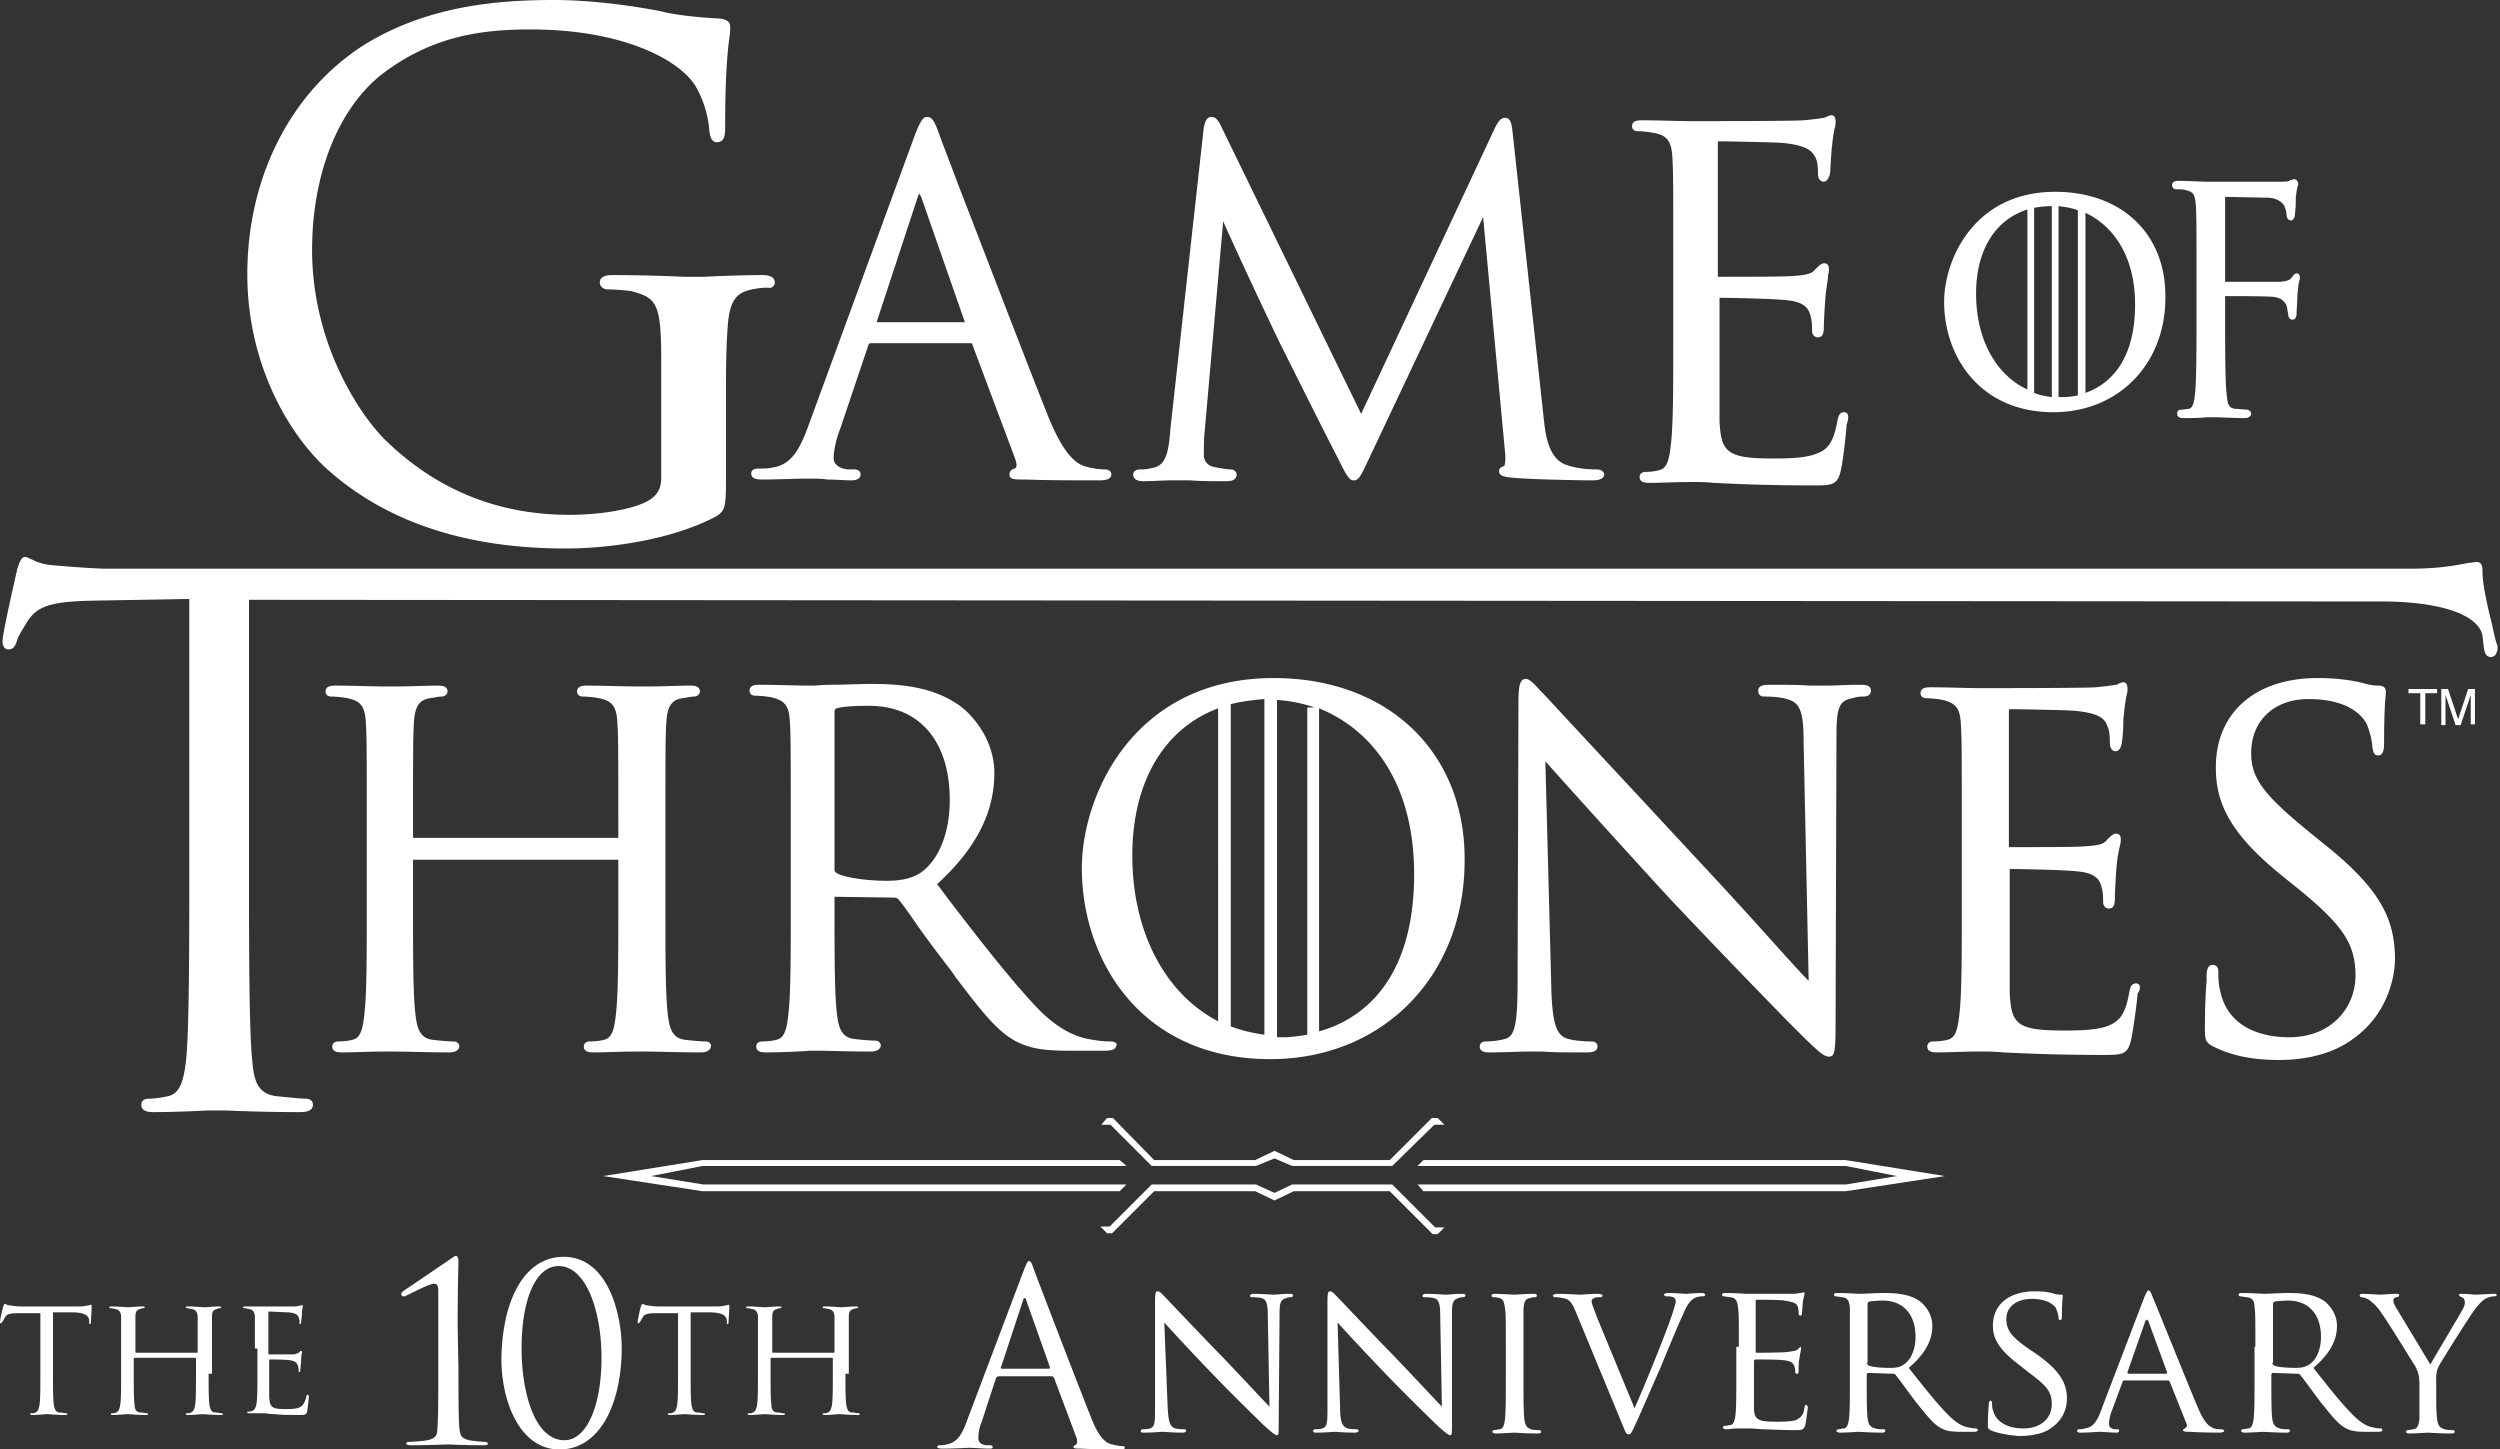<svg xmlns="http://www.w3.org/2000/svg" width="376" height="218" fill="none" viewBox="0 0 376 218"><rect x="0" y="0" width="376" height="218" fill="#333333" stroke="none"/><path fill="#fff" d="M169.414 178.145h-63.641l-7.844-1.265 7.718-1.518h63.767l-1.012-.886h-62.755l-14.93 2.404 14.93 2.278h62.755l1.012-1.013ZM213.192 175.362h64.401l7.718 1.518-7.718 1.265h-64.401l.886 1.013h63.515l14.93-2.278-14.93-2.404h-63.515l-.886.886ZM173.211 175.361H188.899l2.784-1.138 2.657 1.138H209.396l6.326-6.199h1.519l-1.012-1.012h-.886l-6.326 6.326h-14.424l-2.91-1.392-2.91 1.392H173.59l-6.2-6.326h-.885l-.886 1.012h1.392l6.2 6.199ZM215.849 184.598l-6.453-6.452H194.34l-2.657 1.265-2.783-1.265h-15.689l-6.327 6.326h-1.391l1.012 1.012h.759l6.326-6.326h15.183l2.91 1.392v-.127.127l2.91-1.392h14.424l6.452 6.453h.76l1.012-1.013h-1.392ZM116.527 42.512c0-1.139-1.392-1.139-2.024-1.139-2.278 0-6.2.127-8.604.253h-3.163c-2.277-.126-6.959-.253-10.502-.253-.632 0-2.024 0-2.024 1.139 0 .506.506 1.012 1.139 1.012 1.012 0 2.657.127 3.542.253 3.923 1.012 4.555 1.898 4.555 10.375v17.713c0 1.645-.632 2.657-1.898 3.416-2.657 1.519-7.97 2.151-11.893 2.151-10.628 0-19.864-3.669-27.582-11.134-3.795-3.669-11.134-14.423-11.134-28.72 0-11.388 3.922-21.13 10.375-26.317 7.718-5.947 15.31-6.833 22.521-6.833 13.159 0 21.889 4.176 24.672 8.35 1.772 2.91 2.151 6.074 2.151 6.707.127.885.253 1.898 1.139 1.898 1.265 0 1.265-1.14 1.265-2.531 0-7.591.38-11.26.633-13.158.126-.76.126-1.266.126-1.645 0-.76-.506-1.139-1.645-1.265-2.783-.127-6.452-.507-8.477-1.013C99.32 1.645 90.97 0 83.378 0c-8.224 0-18.726.76-28.341 6.58-11.134 6.958-17.84 19.863-17.84 34.667 0 14.17 6.832 25.051 12.779 29.986 8.73 7.465 20.496 11.26 35.047 11.26 6.579 0 15.942-1.265 22.647-4.808 1.392-.885 1.519-1.265 1.519-5.946v-11.64c0-4.302 0-7.465.253-10.881.253-3.796 1.138-5.188 3.669-5.694 1.265-.253 1.898-.253 2.53-.253.38.127.886-.253.886-.76ZM166.126 70.6c-.633 0-1.645-.126-2.657-.38-1.519-.379-3.416-1.644-5.82-7.59-3.037-7.592-9.49-24.42-13.412-34.541-1.518-4.05-2.657-6.96-2.91-7.718-.759-2.151-1.139-2.784-1.898-2.784-.632 0-1.012.633-1.898 2.91l-15.942 43.524c-1.391 3.796-2.657 5.947-5.567 6.326-.506.127-1.518.127-2.024.127-.633 0-1.012.253-1.012.76 0 .885 1.139.885 1.645.885 2.277 0 4.681-.127 6.326-.127h1.645c.253 0 1.012 0 1.771.127 1.139 0 2.657.126 3.669.126 1.139 0 1.392-.506 1.392-.885 0-.253-.127-.76-1.012-.76h-.759c-.886 0-2.278-.506-2.278-1.644 0-1.266.38-2.91 1.012-4.555l4.176-12.4c.126-.379.253-.379.379-.379h15.057c.126 0 .253 0 .253.253l6.452 17.207c.127.506.253.886.127 1.139-.127.253-.253.253-.253.253a.886.886 0 0 0-.759.886c0 .759.759.759 2.15.759h.38c3.163.126 7.085.126 11.008.126 1.138 0 1.771-.253 1.771-.885 0-.506-.38-.76-1.012-.76ZM145.123 48.46h-13.285l6.199-18.852c.127-.253.127-.38.254-.506 0 .126.126.253.253.506l6.579 18.852s0-.127 0 0ZM240.143 70.6c-.632 0-2.53 0-4.428-.632-2.91-.886-3.29-4.808-3.543-7.085l-4.681-43.018c-.127-1.14-.253-2.151-1.139-2.151-.759 0-1.139.885-1.392 1.265L204.717 62.25l-21.13-43.398c-.379-.759-.759-1.265-1.392-1.265-.885 0-1.012 1.139-1.138 1.518l-5.061 45.675v.254c-.253 2.53-.506 4.934-2.531 5.313-1.012.254-1.518.254-2.024.254s-1.012.253-1.012.759c0 .632.506 1.012 1.518 1.012 1.265 0 3.037-.127 4.302-.127h2.783c1.392.127 3.543.127 5.314.127.506 0 1.645 0 1.645-1.012 0-.38-.379-.76-.886-.76-.379 0-1.391-.126-2.53-.38a1.773 1.773 0 0 1-1.518-1.77c0-1.14 0-2.404.126-3.543l2.784-31.63c1.645 3.795 8.35 18.092 8.983 19.23l.126.254c1.898 3.795 6.58 13.158 8.098 16.068l.126.253c1.266 2.53 1.645 3.163 2.278 3.163.759 0 1.012-.506 2.151-2.91l17.333-36.691 3.29 35.3c.127 1.138 0 2.024-.126 2.15-.507.127-.76.38-.76.76 0 .759.76.885 2.278 1.012 2.657.253 10.248.38 11.767.38 1.644 0 1.771-.633 1.771-1.013-.127-.253-.38-.633-1.139-.633ZM277.343 61.997c-.759 0-.886.759-1.012 1.391-.506 2.784-1.266 4.176-3.037 4.808-1.771.76-4.808.76-6.706.76-6.958 0-7.717-1.013-7.971-5.568V44.916c0-.127 0-.127.127-.127 1.139 0 8.224.127 10.122.38 2.53.253 3.163 1.265 3.416 2.278.253.885.253 1.518.253 2.277 0 .633.38 1.012.886 1.012.885 0 .885-1.012.885-1.645 0-.506.127-3.036.253-4.555.127-1.391.38-2.404.38-3.163.126-.38.127-.759.127-.885 0-.886-.507-.886-.76-.886-.379 0-.759.38-1.265.886l-.126.126c-.506.633-1.519.76-3.163.886-1.139.126-6.58.126-11.388.126v-19.99c0-.253 0-.38.127-.38.886 0 8.477.127 9.742.253 3.669.38 4.302 1.265 4.808 2.151.38.76.38 1.898.38 2.404 0 1.012.506 1.265.885 1.265.38 0 .633-.38.886-1.012.127-.633.127-2.024.253-3.29 0-.632.127-1.138.127-1.391.126-1.14.253-1.898.379-2.404.127-.38.127-.633.127-.886 0-.886-.38-1.012-.633-1.012s-.506.126-.759.253c-.127 0-.253.126-.38.126-.632.127-1.771.253-3.036.38-1.645.127-15.689.127-16.322.127h-.885c-1.519 0-4.682-.127-7.086-.127-.506 0-1.518 0-1.518.886 0 .506.38.759.886.759.632 0 1.771.126 2.404.253 2.024.38 2.657 1.265 2.783 3.796.127 2.277.127 4.301.127 15.309v12.526c0 6.706 0 12.399-.38 15.436-.253 2.277-.633 3.416-1.771 3.669-.38.126-1.392.253-2.025.253-.632 0-.885.38-.885.759 0 .886 1.012.886 1.518.886 1.518 0 4.175-.127 5.82-.127h1.139c.632 0 1.518 0 2.657.127 2.783.126 7.338.38 14.93.38 2.783 0 3.669 0 4.175-2.152.379-1.518.885-6.326.885-6.958.38-1.013.38-1.898-.379-1.898ZM345.41 41.12c-.253 0-.506.253-.633.506l-.126.127c-.253.38-.633.506-1.645.632h-8.35V29.606l6.326.127c1.518 0 2.277.759 2.53 1.139.253.506.38 1.138.38 1.391 0 .76.506.886.632.886.253 0 .506-.127.633-.76 0-.379.127-1.138.127-1.897v-.886c.126-.632.126-1.138.253-1.391 0-.253.126-.38.126-.506 0-.38-.253-.76-.633-.76-.126 0-.379.127-.506.127-.126 0-.126.126-.253.126-.253.127-.759.127-1.265.127h-11.134c-.886 0-2.783-.127-4.175-.127-.253 0-1.012 0-1.012.633 0 .38.253.633.632.633.38 0 1.012 0 1.392.126 1.139.253 1.392.633 1.518 2.024.127 1.266.127 3.67.127 10.122v7.339c0 3.795 0 9.742-.253 11.387-.127 1.265-.38 1.898-.886 2.024-.253 0-.759.127-1.139.127-.506 0-.632.253-.632.632 0 .633.759.633 1.012.633.886 0 2.404 0 3.416-.127h1.139c.885 0 2.91.127 4.555.127.885 0 1.012-.506 1.012-.633 0-.253-.253-.632-.633-.632-.379 0-1.265-.127-1.771-.127-1.012-.126-1.139-.759-1.265-2.024-.253-1.771-.253-7.592-.253-11.387v-3.543c1.518 0 6.452 0 7.338.127 1.139.126 1.645.759 1.898 1.265.126.38.126.886.253 1.265v.127c0 .38.253.759.632.759.633 0 .633-.76.633-1.139 0-.253.127-1.898.127-2.783.126-.886.126-1.392.253-1.772 0-.253.126-.38.126-.506 0-.759-.379-.759-.506-.759ZM309.097 28.848c-12.147 0-16.701 10.121-16.701 16.574 0 7.971 5.187 16.575 16.448 16.575 9.742 0 16.827-7.212 16.827-17.207.127-9.616-6.579-15.942-16.574-15.942Zm-4.176 29.733c-4.681-2.151-7.718-7.465-7.718-14.424 0-6.58 2.91-11.134 7.718-12.652V58.58Zm1.013-27.33c.759-.126 1.644-.252 2.657-.252v28.72c-.886-.126-1.772-.253-2.657-.632V31.252Zm3.669-.252c1.012.126 1.898.253 2.91.632v27.835c-1.139.253-2.025.253-2.531.253h-.379V31Zm4.049 28.088V32.01c4.048 1.898 7.464 6.326 7.464 13.79 0 8.857-4.175 12.147-7.464 13.286ZM374.762 93.754c-.633-2.53-1.392-5.82-1.392-7.718 0-.633 0-1.518-.886-1.518-.253 0-.632.126-1.139.126-1.391.253-4.048.886-8.73.886H15.941c-1.265 0-5.061-.253-7.845-.506-1.644-.127-2.657-.506-3.29-.886-.379-.126-.758-.38-1.011-.38-.633 0-.886.886-1.266 2.025v.127C2.403 86.416.38 95.272.38 96.41c0 1.139.632 1.265.885 1.265.633 0 1.012-.38 1.265-1.265.253-.76.633-1.392 1.645-3.037 1.518-2.277 3.67-2.91 9.869-3.036l14.424-.253v41.879c0 9.363 0 23.534-.506 27.709-.38 3.163-1.013 4.808-2.657 5.187-1.14.253-2.151.38-2.91.38-.886 0-1.14.506-1.14.885 0 1.139 1.266 1.139 1.899 1.139 2.15 0 5.946-.126 8.097-.253h2.784c2.277.127 6.832.253 11.134.253 1.645 0 1.898-.632 1.898-1.139 0-.379-.253-.885-1.14-.885-.885 0-3.036-.253-4.427-.38-2.657-.379-3.29-2.151-3.543-5.187-.506-4.175-.506-18.346-.506-27.709V90.211l321.496.253c8.604.127 13.918 2.151 14.424 5.188l.126 1.139c.127 1.138.253 2.024 1.139 2.024.253 0 1.012-.127 1.012-1.645-.253-.506-.506-1.645-.885-3.416Z"/><path fill="#fff" d="M106.152 156.636c-.633 0-2.151-.126-3.164-.253-1.771-.253-2.277-1.518-2.53-3.669-.38-3.036-.38-8.856-.38-15.689v-12.652c0-11.261 0-13.285.127-15.562.126-2.531.759-3.543 2.404-3.796.885-.127 1.265-.253 1.771-.253s.886-.38.886-.759c0-.886-1.012-.886-1.518-.886-1.519 0-4.302.126-5.947.126H95.523c-1.518 0-4.807-.126-7.211-.126-.506 0-1.519 0-1.519.886 0 .506.38.759.886.759.633 0 1.898.126 2.404.253 2.024.379 2.657 1.265 2.784 3.796.126 2.277.126 4.301.126 15.562v1.645H62.121v-1.645c0-11.261 0-13.285.127-15.562.126-2.531.759-3.543 2.404-3.796.885-.127 1.265-.253 1.771-.253s.886-.38.886-.759c0-.886-1.012-.886-1.519-.886-1.518 0-4.301.126-5.946.126h-2.151c-1.518 0-4.808-.126-7.212-.126-.506 0-1.518 0-1.518.886 0 .506.38.759.886.759.632 0 1.897.126 2.404.253 2.024.379 2.657 1.265 2.783 3.796.127 2.277.127 4.301.127 15.562v12.652c0 6.833 0 12.653-.38 15.689-.253 2.278-.633 3.416-1.771 3.669-.38.127-1.392.253-2.151.253-.633 0-.886.38-.886.76 0 .885 1.012.885 1.518.885 1.519 0 4.302-.126 5.947-.126h2.024c1.645 0 4.935.126 8.098.126 1.265 0 1.518-.632 1.518-.885 0-.38-.253-.76-.885-.76-.633 0-2.151-.126-3.164-.253-1.77-.253-2.277-1.518-2.53-3.669-.38-3.036-.38-8.856-.38-15.689v-7.718h30.746c.126 0 .126 0 .126.127v7.591c0 6.833 0 12.653-.38 15.689-.252 2.278-.632 3.416-1.77 3.669-.38.127-1.393.253-2.152.253-.632 0-.885.38-.885.76 0 .885 1.012.885 1.518.885 1.518 0 4.302-.126 5.947-.126h2.024c1.645 0 4.934.126 8.097.126 1.266 0 1.519-.632 1.519-.885.126-.253-.127-.76-.759-.76ZM167.137 156.636c-.38 0-1.392 0-2.784-.253-1.898-.253-4.934-1.139-8.604-5.061-3.669-3.923-7.97-9.363-12.905-15.816l-1.898-2.53c5.947-5.441 8.604-10.881 8.604-16.701 0-5.061-3.29-8.73-5.188-10.122-4.048-2.91-8.983-3.29-13.411-3.29-1.392 0-4.175.127-6.073.127-1.139 0-2.151.126-2.404.126h-1.012c-1.519 0-4.808-.126-7.212-.126-.506 0-1.519 0-1.519.885 0 .506.38.759.886.759.633 0 1.898.127 2.404.254 2.278.506 2.657 1.518 2.784 3.795.126 2.278.126 4.302.126 15.563v12.779c0 6.832 0 12.652-.379 15.688-.253 2.278-.633 3.417-1.772 3.67-.379.126-1.392.253-2.151.253-.632 0-.885.379-.885.759 0 .885 1.012.885 1.518.885 1.898 0 5.314-.126 6.453-.253h1.138c1.645 0 4.935.127 8.098.127 1.265 0 1.518-.633 1.518-.886 0-.379-.253-.759-.886-.759-.632 0-2.15-.126-3.163-.253-1.771-.253-2.277-1.518-2.53-3.669-.38-3.037-.38-8.857-.38-15.689v-1.771c0-.253 0-.253.127-.253l8.857.126c.253 0 .506.127.632.253.633.759 1.645 2.151 2.657 3.669a195.634 195.634 0 0 0 5.188 6.959l.885 1.265c3.669 4.808 6.073 7.971 8.983 9.49 2.025 1.012 3.923 1.391 7.845 1.391h5.187c.886 0 2.025 0 2.025-.885.253-.127-.253-.506-.759-.506Zm-41.627-49.598c0-.253.127-.506.38-.506.633-.253 2.53-.379 4.808-.379 7.591 0 12.146 5.314 12.146 14.17 0 4.935-1.645 8.984-4.302 10.881-1.645 1.139-3.795 1.266-5.187 1.266-3.037 0-6.453-.506-7.465-1.139-.253-.127-.38-.253-.38-.633v-23.66ZM279.742 102.99c-2.024 0-3.669.126-4.808.126h-2.783c-1.518-.126-3.796-.126-5.947-.126-.632 0-1.771 0-1.771.886 0 .506.253.885.886.885.506 0 2.151 0 3.416.38 2.024.506 2.53 1.898 2.53 6.579l.759 35.806c-1.265-1.265-3.289-3.542-5.693-6.199a707.049 707.049 0 0 0-11.008-12.02c-11.134-12.02-21.888-23.534-23.027-24.799l-.633-.632c-.885-1.013-1.644-1.772-2.15-1.772-1.013 0-1.139 1.265-1.139 3.922l-.127 41.374c0 6.579-.379 8.477-1.898 8.856-.885.253-2.151.38-2.91.38-.632 0-.885.379-.885.759 0 .886 1.012.886 1.518.886 2.277 0 4.428-.127 5.693-.127h2.278c1.392.127 3.669.127 6.579.127.506 0 1.645 0 1.645-.886 0-.38-.253-.759-.886-.759-.253 0-2.024 0-3.542-.38-1.645-.506-2.404-1.898-2.531-8.097l-.885-33.655a2446.29 2446.29 0 0 0 18.219 20.117c7.718 8.224 18.093 18.852 18.852 19.611 4.049 4.049 4.808 4.681 5.567 4.681.886 0 1.012-.632 1.012-5.44l.127-42.386c0-4.428.253-5.693 2.404-6.073.885-.253 1.265-.253 1.644-.253.76 0 1.139-.379 1.139-.885 0-.886-1.012-.886-1.645-.886ZM321.243 147.906c-.759 0-.886.759-1.012 1.392-.506 2.91-1.265 4.175-3.037 4.934-1.771.759-4.934.759-6.832.759-7.085 0-7.844-1.012-8.097-5.567v-18.599c0-.126 0-.126.126-.126 1.265 0 8.351.126 10.248.379 2.531.253 3.164 1.265 3.417 2.278.253.885.253 1.518.253 2.277 0 .633.379 1.012.885 1.012.886 0 .886-1.012.886-1.771 0-.506.126-3.163.253-4.555.127-1.518.38-2.53.506-3.163.127-.38.127-.759.127-.886 0-.885-.506-.885-.759-.885-.38 0-.76.379-1.266.885l-.126.127c-.506.632-1.392.759-3.163.885-1.266.127-6.706.127-11.514.127V107.039c0-.253 0-.38.127-.38.885 0 8.603.127 9.868.253 3.796.38 4.429 1.265 4.808 2.278.38.759.38 1.897.38 2.53 0 1.012.506 1.265.886 1.265.379 0 .759-.379.885-1.138.127-.633.253-2.025.253-3.29 0-.633.127-1.265.127-1.518.126-1.139.253-1.898.379-2.531.127-.379.127-.632.127-.885 0-.886-.38-1.013-.633-1.013s-.506.127-.759.253c-.126.127-.253.127-.379.127-.633.126-1.772.253-3.037.379-1.645.127-15.942.127-16.575.127h-1.012c-1.518 0-4.808-.127-7.212-.127-.506 0-1.518 0-1.518.886 0 .506.38.759.886.759.632 0 1.898.127 2.404.253 2.277.506 2.657 1.519 2.783 3.796.127 2.277.127 4.302.127 15.562v12.4c0 6.832 0 12.652-.38 15.689-.253 2.277-.632 3.416-1.771 3.669-.38.126-1.392.253-2.151.253-.633 0-.886.379-.886.759 0 .886 1.012.886 1.518.886 1.519 0 4.302-.127 5.821-.127h1.265c.632 0 1.518 0 2.783.127 2.784.126 7.465.379 15.057.379 2.783 0 3.669 0 4.175-2.151.379-1.518 1.012-6.579 1.012-7.085.506-.633.506-1.518-.253-1.518ZM349.332 126.777l-2.024-1.645c-6.959-5.694-8.731-8.098-8.731-11.893 0-4.808 3.417-8.098 8.604-8.098 6.073 0 8.098 2.531 8.73 3.669.38.759.886 2.657.886 3.543.126.506.126 1.265.886 1.265.885 0 .885-1.265.885-2.024 0-3.796.127-6.2.253-7.086v-.506c0-.759-.632-.885-1.012-.885-.506 0-1.012 0-2.404-.38-2.024-.506-4.302-.759-6.832-.759-9.363 0-15.309 5.187-15.309 13.412 0 4.934 1.644 9.489 9.489 15.941l3.289 2.657c6.453 5.314 8.224 8.098 8.224 12.779 0 4.555-3.416 9.237-9.995 9.237-2.657 0-9.11-.633-10.375-7.086-.253-1.012-.253-1.898-.253-2.657 0-.379 0-1.138-.886-1.138-.759 0-.885 1.012-.885 1.518v.885c-.127 1.519-.253 3.923-.253 6.833 0 1.898 0 2.404 1.265 3.036 2.783 1.392 5.947 2.025 9.869 2.025 4.302 0 8.224-1.012 11.134-3.163 4.681-3.29 6.326-8.477 6.326-12.273-.127-5.567-1.898-10.122-10.881-17.207ZM191.557 101.978c-21.003 0-28.848 17.587-28.848 28.594 0 13.791 8.857 28.721 28.342 28.721 16.954 0 29.227-12.526 29.227-29.859.126-16.322-11.514-27.456-28.721-27.456Zm21.129 29.48c0 16.575-8.35 22.015-14.297 23.66v-48.585c7.845 3.163 14.297 11.134 14.297 24.925Zm-16.068-25.178v49.344c-1.518.253-2.784.38-3.416.38h-1.139v-50.736a22.74 22.74 0 0 1 5.694 1.138h-1.139v-.126Zm-13.412 47.32c-7.844-4.049-12.905-13.285-12.905-24.926 0-11.134 4.808-19.105 12.905-22.141V153.6Zm1.898-47.7c1.518-.379 3.29-.632 5.061-.759v50.483c-1.771-.253-3.416-.633-5.061-1.265V105.9ZM366.537 103.623v.632h-1.771v4.682h-.759v-4.682h-1.772v-.632h4.302ZM367.169 103.623h1.013l1.518 4.554 1.518-4.554h1.012v5.314h-.632v-4.429l-1.519 4.555h-.759l-1.518-4.555v4.555h-.633v-5.44ZM7.971 206.613c0 2.024 0 3.795.127 4.681.126.633.253 1.139.885 1.139.253 0 .76.126 1.012.126.127 0 .127.127.127.127 0 .126-.127.126-.38.126-1.138 0-2.53-.126-2.657-.126-.126 0-1.518.126-2.15.126-.254 0-.38 0-.38-.126 0-.127 0-.127.126-.127.253 0 .506 0 .633-.126.38-.127.506-.506.633-1.139.126-.886.126-2.657.126-4.681v-9.11H2.91c-1.392 0-1.898.126-2.15.633-.254.379-.254.506-.38.632-.127.127-.127.253-.254.253-.126 0-.126-.126-.126-.253 0-.253.38-2.024.506-2.277 0-.127.127-.38.253-.38.127 0 .38.253 1.012.253.633.127 1.392.127 1.645.127h8.098c.632 0 1.138 0 1.518-.127.38 0 .506-.126.633-.126.126 0 .126.126.126.253 0 .632-.127 2.151-.127 2.404 0 .253-.126.253-.126.253-.127 0-.127-.127-.127-.38v-.253c-.126-.632-.632-1.139-2.656-1.139H7.97v9.237ZM31.376 206.614c0 2.024 0 3.795.126 4.681.127.633.253 1.139.886 1.139.253 0 .759.126 1.012.126.127 0 .127.127.127.127 0 .126-.127.126-.38.126-1.139 0-2.53-.126-2.657-.126-.127 0-1.518.126-2.151.126-.253 0-.38 0-.38-.126 0-.127 0-.127.127-.127.253 0 .506 0 .633-.126.38-.127.506-.506.632-1.139.127-.886.127-2.657.127-4.681v-2.278c0-.126-.127-.126-.127-.126h-9.11c-.126 0-.126 0-.126.126v2.278c0 2.024 0 3.795.127 4.681 0 .633.253 1.139.885 1.139.253 0 .76.126 1.012.126.127 0 .127.127.127.127 0 .126-.127.126-.38.126-1.138 0-2.53-.126-2.657-.126-.126 0-1.518.126-2.15.126-.254 0-.38 0-.38-.126 0-.127 0-.127.126-.127.253 0 .506 0 .633-.126.38-.127.506-.506.633-1.139.126-.886.126-2.657.126-4.681v-8.477c0-.76-.253-1.139-.886-1.266-.126 0-.506-.126-.759-.126-.126 0-.126 0-.126-.127 0-.126.126-.126.38-.126 1.011 0 2.277.126 2.403.126.127 0 1.519-.126 2.151-.126.253 0 .38 0 .38.126 0 .127-.127.127-.127.127-.126 0-.253 0-.506.126-.632.127-.759.506-.759 1.266v5.187c0 .126.127.126.127.126h9.11c.126 0 .126 0 .126-.126v-5.187c0-.76-.253-1.139-.886-1.266-.126 0-.506-.126-.759-.126-.127 0-.127 0-.127-.127 0-.126.127-.126.38-.126 1.012 0 2.277.126 2.404.126.127 0 1.518-.126 2.15-.126.254 0 .38 0 .38.126 0 .127-.126.127-.126.127-.127 0-.253 0-.506.126-.633.127-.76.506-.76 1.266v8.477h-.505ZM103.876 206.613c0 2.024 0 3.795.127 4.681.126.633.253 1.139.885 1.139.254 0 .76.126 1.013.126.126 0 .126.127.126.127 0 .126-.126.126-.379.126-1.139 0-2.531-.126-2.657-.126-.127 0-1.519.126-2.151.126-.253 0-.38 0-.38-.126 0-.127 0-.127.127-.127.253 0 .506 0 .632-.126.38-.127.506-.506.633-1.139.126-.886.126-2.657.126-4.681v-9.11h-3.163c-1.391 0-1.897.126-2.15.633-.254.379-.254.506-.38.632-.127.127-.127.253-.253.253-.127 0-.127-.126-.127-.253 0-.253.38-2.024.506-2.277 0-.127.127-.38.254-.38.126 0 .379.253 1.012.253.632.127 1.391.127 1.644.127h8.098c.633 0 1.139 0 1.518-.127.38 0 .506-.126.633-.126.126 0 .126.126.126.253 0 .632-.126 2.151-.126 2.404 0 .253-.127.253-.127.253-.126 0-.126-.127-.126-.38v-.253c-.127-.632-.633-1.139-2.657-1.139h-2.784v9.237ZM127.157 206.613c0 2.024 0 3.796.126 4.681.127.633.253 1.139.886 1.139.253 0 .759.127 1.012.127.127 0 .127.126.127.126 0 .127-.127.127-.38.127-1.139 0-2.53-.127-2.657-.127-.126 0-1.518.127-2.151.127-.253 0-.379 0-.379-.127 0-.126 0-.126.126-.126.253 0 .506 0 .633-.127.379-.126.506-.506.632-1.139.127-.885.127-2.657.127-4.681v-2.277c0-.127-.127-.127-.127-.127h-9.109c-.127 0-.127 0-.127.127v2.277c0 2.024 0 3.796.127 4.681 0 .633.253 1.139.885 1.139.253 0 .76.127 1.013.127.126 0 .126.126.126.126 0 .127-.126.127-.379.127-1.139 0-2.531-.127-2.657-.127-.127 0-1.519.127-2.151.127-.253 0-.38 0-.38-.127 0-.126 0-.126.127-.126.253 0 .506 0 .632-.127.38-.126.506-.506.633-1.139.126-.885.126-2.657.126-4.681v-8.477c0-.759-.253-1.139-.885-1.265-.127 0-.506-.127-.759-.127-.127 0-.127 0-.127-.126 0-.127.127-.127.38-.127 1.012 0 2.277.127 2.404.127.126 0 1.518-.127 2.15-.127.253 0 .38 0 .38.127 0 .126-.127.126-.127.126-.126 0-.253 0-.506.127-.632.126-.759.506-.759 1.265v5.187c0 .127.127.127.127.127h9.109c.127 0 .127 0 .127-.127v-5.187c0-.759-.253-1.139-.886-1.265-.126 0-.506-.127-.759-.127-.126 0-.126 0-.126-.126 0-.127.126-.127.379-.127 1.012 0 2.278.127 2.404.127.127 0 1.518-.127 2.151-.127.253 0 .38 0 .38.127 0 .126-.127.126-.127.126-.126 0-.253 0-.506.127-.633.126-.759.506-.759 1.265v8.477h-.506ZM38.335 202.817v-4.681c0-.759-.253-1.139-.885-1.266-.127 0-.507-.126-.76-.126-.126 0-.126 0-.126-.127 0-.126.127-.126.38-.126H44.282c.38 0 .759-.127.886-.127.126 0 .253-.126.253-.126s.126.126.126.253c0 .126-.126.379-.126 1.012 0 .253-.127 1.139-.127 1.392 0 .126-.127.253-.127.253-.126 0-.126-.127-.126-.253 0-.127 0-.506-.127-.759-.126-.38-.38-.633-1.518-.76-.38 0-2.783-.126-2.91-.126-.126 0-.126.127-.126.253v5.947c0 .126 0 .253.126.253h3.416c.506 0 .76-.127 1.012-.253.127-.127.253-.253.38-.253s.127 0 .127.126c0 .127-.127.506-.127 1.265 0 .38-.127 1.266-.127 1.392 0 .127 0 .38-.126.38-.127 0-.127-.127-.127-.253 0-.253 0-.38-.126-.76-.127-.253-.253-.632-1.139-.759-.632-.126-2.783-.126-3.036-.126-.127 0-.127.126-.127.126v5.567c.127 1.519.38 1.772 2.53 1.772.507 0 1.519 0 2.025-.253s.76-.633 1.012-1.519c0-.253.127-.379.253-.379.127 0 .127.126.127.379 0 .127-.127 1.645-.253 2.151-.127.506-.38.506-1.139.506-1.645 0-2.783 0-3.67-.126-.885 0-1.39-.127-1.644-.127h-2.151c-.253 0-.38 0-.38-.126 0-.127 0-.127.127-.127.253 0 .506 0 .633-.126.38-.127.506-.506.632-1.139.127-.886.127-2.657.127-4.681v-3.543h-.38ZM153.979 191.05c.506-1.265.633-1.392.759-1.392.253 0 .38.127.759 1.266.507 1.391 6.327 16.574 8.604 22.268 1.265 3.289 2.404 3.922 3.163 4.049.506.126 1.139.253 1.518.253.253 0 .38 0 .38.253s-.38.253-.759.253c-.506 0-3.29 0-5.82-.127-.759 0-1.139 0-1.139-.253 0-.126.127-.253.253-.253.253-.126.38-.379.253-1.012l-3.416-9.11c-.127-.126-.127-.253-.38-.253h-7.971c-.126 0-.253.127-.379.253l-2.151 6.579a6.43 6.43 0 0 0-.506 2.531c0 .759.759 1.012 1.392 1.012h.379c.253 0 .38.127.38.253 0 .253-.253.253-.506.253-.886 0-2.531-.126-2.91-.126-.38 0-2.404.126-4.176.126-.506 0-.759-.126-.759-.253 0-.126.127-.253.38-.253s.759 0 1.012-.126c1.645-.253 2.404-1.645 3.037-3.417l8.603-22.774Zm3.796 14.803c.126 0 .126-.126.126-.253l-3.542-9.995c-.127-.506-.38-.506-.506 0l-3.29 9.995c-.127.127 0 .253.127.253h7.085ZM175.615 211.674c.127 2.277.38 2.91 1.139 3.163.506.126 1.139.126 1.392.126.126 0 .253.127.253.253 0 .127-.253.253-.506.253-1.645 0-2.784-.126-3.037-.126-.253 0-1.518.126-2.783.126-.254 0-.507 0-.507-.253 0-.126.127-.253.253-.253.254 0 .76 0 1.139-.126.759-.253.759-.886.759-3.416v-15.816c0-1.139.127-1.392.38-1.392.379 0 .759.506 1.139.886.506.506 4.554 4.808 8.983 9.363 2.783 2.91 5.82 6.199 6.706 7.085l-.253-13.791c0-1.771-.254-2.404-1.013-2.53-.506-.127-1.138-.127-1.391-.127-.254 0-.254-.126-.254-.253s.254-.253.507-.253c1.265 0 2.657.126 3.036.126.38 0 1.265-.126 2.404-.126.253 0 .506 0 .506.253 0 .127-.126.253-.379.253-.127 0-.38 0-.633.127-.886.253-1.012.759-1.012 2.404l-.127 16.195c0 1.771 0 2.024-.253 2.024s-.632-.253-2.151-1.645c-.253-.253-4.428-4.302-7.465-7.465-3.289-3.416-6.452-6.832-7.338-7.844l.506 12.779ZM201.548 211.674c0 2.277.38 2.91 1.139 3.163.506.126 1.139.126 1.392.126.126 0 .253.127.253.253 0 .127-.253.253-.506.253-1.645 0-2.784-.126-3.037-.126-.253 0-1.518.126-2.783.126-.253 0-.506 0-.506-.253 0-.126.126-.253.253-.253.253 0 .759 0 1.138-.126.759-.253.759-.886.759-3.416v-15.816c0-1.139.127-1.392.38-1.392.38 0 .759.506 1.139.886.506.506 4.555 4.808 8.983 9.363 2.783 2.91 5.82 6.199 6.706 7.085l-.253-13.791c0-1.771-.253-2.404-1.013-2.53-.506-.127-1.138-.127-1.391-.127-.253 0-.253-.126-.253-.253s.253-.253.506-.253c1.265 0 2.657.126 3.036.126.38 0 1.265-.126 2.404-.126.253 0 .506 0 .506.253 0 .127-.126.253-.379.253-.127 0-.38 0-.633.127-.886.253-1.012.759-1.012 2.404v16.195c0 1.771 0 2.024-.253 2.024s-.633-.253-2.151-1.645c-.253-.253-4.428-4.302-7.465-7.465-3.29-3.416-6.453-6.832-7.338-7.844l.379 12.779ZM229.134 207.499c0 2.657 0 4.808.126 5.946.127.76.253 1.266 1.012 1.519.38.126 1.012.126 1.266.126.126 0 .253.127.253.253 0 .127-.127.253-.507.253-1.644 0-3.416-.126-3.542-.126-.127 0-1.898.126-2.784.126-.253 0-.506-.126-.506-.253 0-.126.127-.253.253-.253.253 0 .633-.126.886-.126.506-.127.633-.633.759-1.519.127-1.138.127-3.289.127-5.946v-4.808c0-4.302 0-5.061-.127-5.947-.126-.885-.253-1.391-.886-1.518-.379-.127-.632-.127-.885-.127a.271.271 0 0 1-.253-.253c0-.126.126-.253.506-.253.885 0 2.657.127 2.91.127.126 0 2.024-.127 2.91-.127.379 0 .506.127.506.253a.272.272 0 0 1-.253.253c-.253 0-.38 0-.759.127-.759.127-.886.506-1.012 1.518V207.499ZM245.833 211.8c1.645-3.669 5.441-13.032 5.947-15.056.126-.379.253-.759.253-1.012a.696.696 0 0 0-.38-.633c-.379-.126-.632-.126-1.012-.126-.126 0-.379-.127-.379-.253 0-.127.253-.253.632-.253 1.139 0 2.404.126 2.784.126.126 0 1.392-.126 2.277-.126.253 0 .506.126.506.253 0 .126-.126.253-.379.253s-.886 0-1.392.379c-.38.253-.886.633-1.645 2.531-.379.759-1.771 4.049-3.163 7.465-1.771 4.048-3.036 6.959-3.669 8.35-.759 1.645-.886 2.025-1.265 2.025-.38 0-.506-.38-1.013-1.645l-6.958-16.828c-.633-1.518-1.012-1.898-2.025-2.024-.506-.127-.885-.127-1.138-.127a.271.271 0 0 1-.253-.253c0-.126.253-.253.759-.253 1.391 0 3.036.127 3.289.127.253 0 1.519-.127 2.657-.127.506 0 .759.127.759.253a.271.271 0 0 1-.253.253c-.379 0-.759 0-1.012.127-.253.126-.379.253-.379.506 0 .379.379 1.139.759 2.277l5.693 13.791ZM261.522 202.564c0-4.302 0-5.061-.127-5.946-.126-.886-.253-1.392-1.139-1.519-.253 0-.759-.126-1.012-.126-.126 0-.253-.127-.253-.253 0-.127.127-.253.506-.253 1.265 0 3.163.126 3.29.126h6.832c.506 0 1.012-.126 1.265-.126.127 0 .253-.127.38-.127s.127.127.127.253c0 .253-.127.506-.254 1.265 0 .253-.126 1.519-.126 1.772 0 .126-.127.253-.253.253-.127 0-.253-.127-.253-.38s0-.632-.127-1.012c-.253-.506-.506-.633-2.024-.886-.506-.126-3.796-.126-4.175-.126-.127 0-.127.126-.127.253v7.465c0 .253 0 .253.127.253.379 0 4.175 0 4.808-.127.632-.126 1.138-.126 1.391-.379l.38-.38c.126 0 .126.127.126.253 0 .127-.126.633-.253 1.518-.126.507-.126 1.645-.126 1.772 0 .253 0 .506-.253.506a.272.272 0 0 1-.253-.253c0-.253 0-.506-.127-.886-.126-.379-.379-.759-1.518-.886-.759-.126-3.796-.126-4.302-.126a.272.272 0 0 0-.253.253V211.674c0 1.898.633 2.151 3.416 2.151.759 0 2.151 0 2.91-.253.759-.38 1.139-.759 1.266-1.898.126-.38.126-.38.253-.38.126 0 .253.253.253.38 0 .126-.253 2.024-.38 2.657-.253.759-.506.759-1.645.759-2.151 0-3.795-.127-4.934-.127-1.139-.126-1.898-.126-2.404-.126h-1.265c-.506 0-1.139.126-1.645.126-.253 0-.506-.126-.506-.253 0-.126.126-.253.253-.253.253 0 .632-.126.885-.126.507-.127.633-.633.76-1.518.126-1.139.126-3.29.126-5.947v-4.302h.38ZM278.225 202.564v-5.946c-.126-.886-.253-1.392-1.138-1.519-.254 0-.76-.126-1.013-.126-.126 0-.253-.127-.253-.253 0-.127.127-.253.506-.253 1.266 0 3.163.126 3.416.126.254 0 2.658-.126 3.543-.126 1.772 0 3.796.126 5.314 1.138.759.506 2.025 1.898 2.025 3.796 0 2.024-.886 4.049-3.543 6.326 2.277 2.91 4.302 5.441 5.946 7.086 1.519 1.518 2.404 1.771 3.164 1.897.506.127.885.127 1.012.127.126 0 .253.126.253.253s-.127.253-.633.253h-1.771c-1.645 0-2.278-.126-3.037-.506-1.265-.633-2.277-2.024-3.922-4.049-1.139-1.518-2.404-3.289-3.037-4.049-.126-.126-.253-.126-.379-.126l-3.669-.127a.272.272 0 0 0-.253.253v.633c0 2.657 0 4.808.126 5.947.127.759.253 1.265 1.139 1.518.38.126 1.012.127 1.265.127.253 0 .253.126.253.253 0 .126-.126.253-.506.253-1.518 0-3.416-.127-3.542-.127 0 0-1.898.127-2.784.127-.253 0-.506-.127-.506-.253 0-.127.126-.253.253-.253.253 0 .633-.127.886-.127.506-.127.632-.633.759-1.518.126-1.139.126-3.29.126-5.947v-4.808Zm2.531 2.404c0 .127.126.253.253.38.379.253 1.898.379 3.163.379.632 0 1.518 0 2.151-.506 1.012-.632 1.771-2.151 1.771-4.175 0-3.416-1.898-5.441-4.934-5.441-.886 0-1.772.127-2.025.127-.126.126-.253.126-.253.379v8.857h-.126ZM299.353 215.09c-.38-.253-.38-.253-.38-1.012 0-1.392.127-2.404.127-2.91 0-.254.126-.507.253-.507.126 0 .253.127.253.38s0 .633.126 1.012c.506 2.025 2.531 2.784 4.555 2.784 2.784 0 4.302-1.645 4.302-3.669 0-2.025-1.012-2.911-3.543-4.808l-1.265-1.013c-3.037-2.277-4.049-3.922-4.049-5.946 0-3.29 2.531-5.188 6.327-5.188 1.138 0 2.277.127 2.91.38.506.126.759.126 1.012.126s.253 0 .253.254c0 .126-.127 1.012-.127 2.91 0 .379 0 .632-.253.632s-.253-.126-.253-.379c0-.38-.253-1.013-.379-1.392-.253-.38-1.139-1.392-3.67-1.392-2.024 0-3.795 1.012-3.795 3.037 0 1.771.885 2.783 3.669 4.681l.759.506c3.416 2.404 4.681 4.302 4.681 6.706 0 1.645-.632 3.416-2.657 4.681-1.138.759-3.036 1.012-4.554 1.012-1.519-.126-3.164-.379-4.302-.885ZM322.507 195.099c.38-.886.506-1.012.633-1.012.253 0 .379.379.632 1.012.506 1.139 5.061 12.526 6.833 16.701 1.012 2.404 1.771 2.784 2.404 3.037.379.126.885.126 1.138.126.127 0 .38.127.38.253 0 .127-.38.253-.633.253-.379 0-2.53 0-4.555-.126-.506 0-1.012 0-1.012-.253 0-.127.127-.127.253-.253.127-.127.506-.253.253-.76l-2.53-6.326c-.127-.126-.127-.126-.253-.126h-6.579c-.127 0-.254.126-.254.253l-1.644 4.428a5.614 5.614 0 0 0-.38 1.898c0 .506.506.759 1.012.759h.253c.253 0 .253.127.253.253 0 .127-.126.253-.379.253-.633 0-2.278-.126-2.531-.126-.253 0-1.771.126-2.91.126-.379 0-.506-.126-.506-.253 0-.126.127-.253.253-.253.253 0 .633 0 .886-.126 1.265-.127 1.898-1.139 2.404-2.531l6.579-17.207Zm3.29 11.514c.126 0 .126-.127.126-.253l-2.783-7.592c-.127-.379-.38-.379-.506 0l-2.657 7.592c0 .126 0 .253.126.253h5.694ZM339.207 202.564c0-4.302 0-5.061-.126-5.946 0-.886-.253-1.392-1.139-1.519-.253 0-.759-.126-1.012-.126a.272.272 0 0 1-.253-.253c0-.127.126-.253.506-.253 1.265 0 3.163.126 3.416.126.253 0 2.657-.126 3.543-.126 1.771 0 3.795.126 5.314 1.138.759.506 2.024 1.898 2.024 3.796 0 2.024-.886 4.049-3.543 6.326 2.278 2.91 4.302 5.441 5.947 7.086 1.518 1.518 2.404 1.771 3.163 1.897.506.127.886.127 1.012.127.127 0 .253.126.253.253s-.126.253-.632.253h-1.772c-1.644 0-2.277-.126-3.036-.506-1.265-.633-2.278-2.024-3.922-4.049-1.139-1.518-2.404-3.289-3.037-4.049-.126-.126-.253-.126-.38-.126l-3.669-.127c-.126 0-.253.127-.253.253v.633c0 2.657 0 4.808.127 5.947.126.759.253 1.265 1.138 1.518.38.126 1.013.127 1.266.127.253 0 .253.126.253.253 0 .126-.127.253-.506.253-1.519 0-3.417-.127-3.543-.127 0 0-1.898.127-2.784.127-.253 0-.506-.127-.506-.253 0-.127.127-.253.253-.253.253 0 .633-.127.886-.127.506-.127.633-.633.759-1.518.127-1.139.127-3.29.127-5.947v-4.808h.126Zm2.531 2.404c0 .127.126.253.253.38.379.253 1.898.379 3.163.379.632 0 1.392 0 2.151-.506 1.012-.632 1.771-2.151 1.771-4.175 0-3.416-1.898-5.441-4.934-5.441-.886 0-1.772.127-2.025.127-.126.126-.253.126-.253.379v8.857h-.126ZM363.88 208.258c0-1.518-.253-2.024-.633-2.784-.253-.379-4.049-6.579-5.061-7.971a7.456 7.456 0 0 0-1.898-2.024c-.379-.253-1.012-.38-1.138-.38-.127 0-.254-.126-.254-.253 0-.126.127-.253.38-.253.506 0 2.657.127 2.784.127.253 0 1.391-.127 2.404-.127.379 0 .379.127.379.253 0 .127-.253.253-.506.253-.253.127-.38.254-.38.507 0 .379.253.759.38 1.012l5.187 8.603c.633-1.138 4.176-7.085 4.682-7.971.379-.632.506-1.012.506-1.391 0-.38-.127-.633-.506-.76-.253-.126-.38-.253-.38-.379 0-.127.127-.127.506-.127.76 0 1.772.127 2.025.127.253 0 2.277-.127 2.783-.127.253 0 .38.127.38.127 0 .126-.127.253-.38.253-.379 0-.885.126-1.391.38-.507.379-.76.632-1.392 1.391-.886 1.139-4.935 7.592-5.567 8.73-.506 1.013-.38 1.898-.38 2.784v2.404c0 .506 0 1.645.127 2.783.126.76.253 1.266 1.138 1.519.38.126 1.013.126 1.266.126.126 0 .253.127.253.253 0 .127-.127.253-.506.253-1.645 0-3.417-.126-3.543-.126-.127 0-1.898.126-2.784.126-.379 0-.506-.126-.506-.253 0-.126.127-.253.253-.253.253 0 .633-.126.886-.126.633-.127.759-.633.886-1.519V208.258ZM68.954 206.233c0 3.669 0 6.832.127 8.477.126 1.139.253 1.645 1.518 1.898.506.126 2.15.253 2.404.253.126 0 .38.126.38.253 0 .126-.127.253-.633.253-2.784 0-5.188-.127-5.314-.127-.127 0-3.29.127-5.694.127-.38 0-.632-.127-.632-.253 0-.127.126-.253.253-.253.506 0 2.277-.127 2.91-.253 1.265-.253 1.518-.759 1.518-1.898.127-1.645.127-4.808.127-8.477v-12.02c0-.759-.127-1.139-.633-1.139-.76 0-3.29 1.392-4.175 1.772-.127.126-.253.126-.506.126-.127 0-.253-.126-.253-.379 0-.127.126-.253.253-.38l7.085-4.808c.38-.253.633-.506.886-.506s.38.38.38.759c0 .253-.127 3.922-.127 9.616l.126 6.959ZM84.773 189.026c6.706 0 8.73 8.73 8.73 13.664 0 8.477-3.29 15.31-9.362 15.31-5.82 0-8.73-6.959-8.73-13.665.126-8.73 3.416-15.309 9.362-15.309Zm.127 27.582c3.29 0 5.567-5.061 5.567-12.4 0-6.958-2.277-13.791-6.453-13.791-3.416 0-5.567 4.935-5.567 12.4 0 6.452 1.898 13.791 6.453 13.791Z"/></svg>